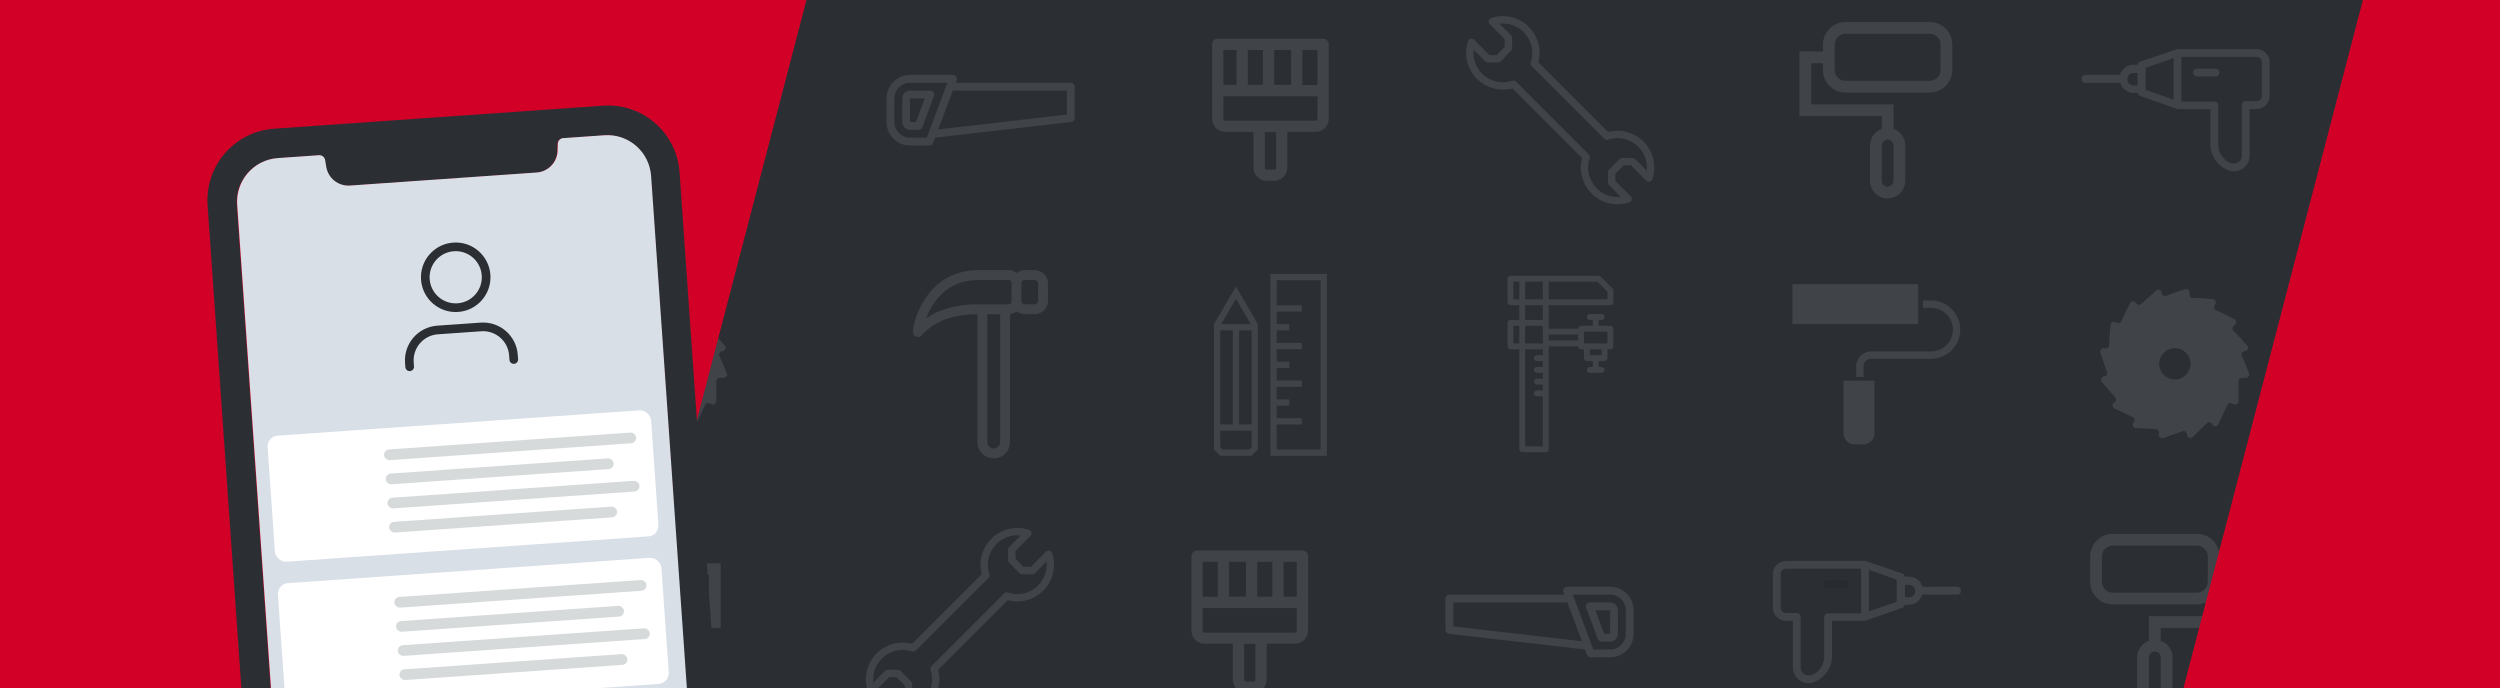 <?xml version="1.0" encoding="UTF-8"?>
<svg width="930px" height="256px" viewBox="0 0 930 256" version="1.1" xmlns="http://www.w3.org/2000/svg" xmlns:xlink="http://www.w3.org/1999/xlink">
    <!-- Generator: Sketch 62 (91390) - https://sketch.com -->
    <title>Banner - Newsletter</title>
    <desc>Created with Sketch.</desc>
    <defs>
        <filter x="-32.1%" y="-15.7%" width="164.2%" height="131.4%" filterUnits="objectBoundingBox" id="filter-1">
            <feOffset dx="26" dy="11" in="SourceAlpha" result="shadowOffsetOuter1"></feOffset>
            <feGaussianBlur stdDeviation="1.5" in="shadowOffsetOuter1" result="shadowBlurOuter1"></feGaussianBlur>
            <feColorMatrix values="0 0 0 0 0   0 0 0 0 0   0 0 0 0 0  0 0 0 0.129 0" type="matrix" in="shadowBlurOuter1" result="shadowMatrixOuter1"></feColorMatrix>
            <feMerge>
                <feMergeNode in="shadowMatrixOuter1"></feMergeNode>
                <feMergeNode in="SourceGraphic"></feMergeNode>
            </feMerge>
        </filter>
        <path d="M165.316,332.598 C165.316,341.663 157.989,349.01 148.947,349.01 L27.369,349.01 C18.327,349.01 11,341.664 11,332.598 L11,27.318 C11,18.299 18.28,11 27.275,11 L42.661,11 C43.752,11 44.672,11.844 44.781,12.938 L45.031,15.486 C45.436,19.784 49.037,23.067 53.355,23.067 L122.99,23.067 C127.292,23.067 130.909,19.784 131.314,15.486 L131.564,12.938 C131.673,11.844 132.593,11 133.684,11 L149.07,11 C158.065,11 165.345,18.299 165.345,27.318 L165.316,332.598 Z" id="path-2"></path>
        <path d="M29.295,31.324 C36.437,31.324 42.228,37.115 42.228,44.257 L42.228,44.257 L42.228,45.875 C42.228,46.765 41.506,47.486 40.616,47.486 C39.726,47.486 39.005,46.765 39.005,45.875 L39.005,45.875 L39.005,44.257 C39.005,38.894 34.657,34.547 29.295,34.547 L29.295,34.547 L13.121,34.547 C7.758,34.547 3.41,38.894 3.41,44.257 L3.41,44.257 L3.41,45.875 C3.41,46.765 2.689,47.486 1.799,47.486 C0.909,47.486 0.188,46.765 0.188,45.875 L0.188,45.875 L0.188,44.257 C0.188,37.115 5.978,31.324 13.121,31.324 L13.121,31.324 Z M21.208,0.912 C28.35,0.912 34.141,6.703 34.141,13.846 C34.141,20.988 28.35,26.779 21.208,26.779 C14.065,26.779 8.274,20.988 8.274,13.846 C8.274,6.703 14.065,0.912 21.208,0.912 Z M21.208,4.135 C15.845,4.135 11.497,8.483 11.497,13.846 C11.497,19.209 15.845,23.556 21.208,23.556 C26.57,23.556 30.918,19.209 30.918,13.846 C30.918,8.483 26.57,4.135 21.208,4.135 Z" id="path-4"></path>
    </defs>
    <g id="Banner---Newsletter" stroke="none" stroke-width="1" fill="none" fill-rule="evenodd">
        <rect fill="#2B2F34" x="0" y="0" width="930" height="256"></rect>
        <g id="Newsleter-Banner">
            <g id="NL-Banner---Hintergrund">
                <g id="Icon-Pattern" transform="translate(207, 6)" opacity="0.099">
                    <g id="Group-7" transform="translate(1, 0)" fill="#FFFFFF">
                        <g id="Group-3" transform="translate(0, 11.9)">
                            <path d="M65.043,0.35 L35.73,0.35 C35.585,0.35 35.438,0.35 35.293,0.495 L21.875,5.018 C21.293,5.162 21,5.748 20.855,6.185 L19.398,6.185 C17.065,6.185 15.023,7.79 14.293,9.978 L1.457,9.975 C0.582,9.975 0,10.557 0,11.432 C0,12.307 0.582,12.89 1.457,12.89 L14.437,12.89 C15.02,15.077 17.062,16.682 19.543,16.682 L21,16.682 C21,17.265 21.437,17.702 22.02,17.85 L35.29,22.518 C35.435,22.518 35.582,22.663 35.727,22.663 L47.977,22.663 L47.977,35.788 C47.977,40.018 50.602,43.807 54.54,45.413 C55.27,45.705 55.997,45.85 56.727,45.85 C59.935,45.85 62.56,43.225 62.56,40.018 L62.562,22.663 L65.043,22.663 C67.812,22.663 70,20.475 70,17.705 L70,5.163 C70,2.538 67.812,0.35 65.043,0.35 L65.043,0.35 Z M20.855,13.912 L19.398,13.912 C18.085,13.912 17.065,12.893 17.065,11.58 C17.065,10.268 18.085,9.248 19.398,9.248 L20.855,9.248 L20.855,13.912 Z M34.27,19.162 L23.915,15.518 L23.915,7.35 L34.27,3.705 L34.27,19.162 Z M67.082,17.705 C67.082,18.873 66.207,19.748 65.04,19.748 L61.102,19.748 C60.227,19.748 59.645,20.33 59.645,21.205 L59.645,40.018 C59.645,41.623 58.332,42.935 56.727,42.935 C56.29,42.935 55.997,42.935 55.56,42.79 C52.642,41.623 50.892,38.998 50.892,35.935 L50.892,21.353 C50.892,20.478 50.31,19.895 49.435,19.895 L37.185,19.895 L37.187,3.268 L65.043,3.268 C66.21,3.268 67.085,4.143 67.085,5.31 L67.082,17.705 Z" id="Fill-1"></path>
                        </g>
                        <path d="M176.715,94.5 L173.422,94.5 C172.211,94.5 171.095,94.886 170.218,95.526 C169.417,94.886 168.405,94.5 167.306,94.5 L156.015,94.5 C145.537,94.5 139.524,100.12 136.328,104.831 C132.789,110.043 131.6,115.717 131.6,117.505 C131.6,118.246 132.046,118.916 132.732,119.2 C132.959,119.293 133.197,119.339 133.435,119.339 C133.913,119.339 134.381,119.153 134.734,118.801 C137.476,116.058 142.557,110.98 155.594,110.874 L155.592,158.433 C155.592,161.779 158.315,164.5 161.659,164.5 C165.006,164.5 167.727,161.777 167.727,158.433 L167.73,110.852 C168.665,110.767 169.523,110.403 170.218,109.845 C171.096,110.485 172.211,110.871 173.422,110.871 L176.715,110.871 C179.542,110.871 181.842,108.782 181.842,106.214 L181.842,99.157 C181.842,96.589 179.542,94.5 176.715,94.5 L176.715,94.5 Z M164.06,158.433 C164.06,159.756 162.983,160.831 161.662,160.831 C160.338,160.831 159.264,159.754 159.264,158.433 L159.261,110.871 L164.06,110.871 L164.06,158.433 Z M167.306,107.201 L156.015,107.201 C146.273,107.201 140.301,109.81 136.522,112.432 C137.164,110.718 138.086,108.774 139.363,106.89 C143.289,101.104 148.892,98.17 156.015,98.17 L167.305,98.17 C167.849,98.17 168.292,98.613 168.292,99.157 L168.292,106.214 C168.292,106.758 167.849,107.201 167.305,107.201 L167.306,107.201 Z M178.172,106.214 C178.172,106.682 177.573,107.201 176.714,107.201 L173.422,107.201 C172.561,107.201 171.962,106.682 171.962,106.214 L171.962,99.157 C171.962,98.689 172.561,98.17 173.419,98.17 L176.712,98.17 C177.57,98.17 178.169,98.689 178.169,99.157 L178.172,106.214 Z" id="Fill-1"></path>
                        <path d="M387.48,96.92 C387.275,96.715 386.996,96.6 386.706,96.6 L353.894,96.6 C353.604,96.6 353.325,96.715 353.12,96.92 C352.915,97.125 352.8,97.404 352.8,97.694 L352.8,106.444 C352.8,106.734 352.915,107.013 353.12,107.218 C353.325,107.423 353.604,107.538 353.894,107.538 L357.175,107.538 L357.175,113.006 L353.894,113.006 C353.604,113.006 353.325,113.121 353.12,113.326 C352.915,113.531 352.8,113.81 352.8,114.1 L352.8,122.85 C352.8,123.14 352.915,123.419 353.12,123.624 C353.325,123.829 353.604,123.944 353.894,123.944 L357.175,123.944 L357.175,161.131 C357.175,161.421 357.29,161.7 357.495,161.905 C357.7,162.11 357.979,162.225 358.269,162.225 L367.019,162.225 C367.309,162.225 367.588,162.11 367.793,161.905 C367.998,161.7 368.113,161.421 368.113,161.131 L368.113,122.85 L379.05,122.85 C379.05,123.14 379.165,123.418 379.37,123.624 C379.575,123.829 379.854,123.944 380.144,123.944 L381.238,123.944 L381.238,127.225 C381.238,127.515 381.352,127.794 381.557,127.999 C381.763,128.204 382.041,128.319 382.331,128.319 L384.519,128.319 L384.519,130.506 L383.425,130.506 C382.821,130.506 382.331,130.995 382.331,131.6 C382.331,132.204 382.821,132.694 383.425,132.694 L387.8,132.694 C388.404,132.694 388.894,132.204 388.894,131.6 C388.894,130.995 388.404,130.506 387.8,130.506 L386.706,130.506 L386.706,128.319 L388.894,128.319 C389.184,128.319 389.463,128.204 389.668,127.999 C389.873,127.794 389.988,127.515 389.988,127.225 L389.988,123.944 L391.081,123.944 C391.371,123.944 391.65,123.829 391.855,123.624 C392.06,123.419 392.175,123.14 392.175,122.85 L392.175,116.287 C392.175,115.997 392.06,115.718 391.855,115.513 C391.65,115.308 391.371,115.193 391.081,115.193 L386.706,115.193 L386.706,113.006 L387.8,113.006 C388.404,113.006 388.894,112.517 388.894,111.912 C388.894,111.308 388.404,110.818 387.8,110.818 L383.425,110.818 C382.821,110.818 382.331,111.308 382.331,111.912 C382.331,112.517 382.821,113.006 383.425,113.006 L384.519,113.006 L384.519,115.193 L380.144,115.193 C379.854,115.193 379.575,115.308 379.37,115.513 C379.165,115.718 379.05,115.997 379.05,116.287 L368.113,116.287 L368.113,107.537 L391.081,107.537 C391.371,107.537 391.65,107.422 391.855,107.217 C392.06,107.012 392.175,106.733 392.175,106.443 L392.175,102.068 C392.175,101.779 392.06,101.5 391.855,101.295 L387.48,96.92 Z M365.925,121.756 L359.363,121.756 L359.363,115.193 L365.925,115.193 L365.925,121.756 Z M365.925,98.788 L365.925,105.35 L359.363,105.35 L359.363,98.788 L365.925,98.788 Z M354.988,105.35 L354.988,98.788 L357.175,98.788 L357.175,105.35 L354.988,105.35 Z M359.363,107.538 L365.925,107.538 L365.925,113.006 L359.363,113.006 L359.363,107.538 Z M354.988,121.756 L354.988,115.193 L357.175,115.193 L357.175,121.756 L354.988,121.756 Z M359.363,160.038 L359.363,123.944 L365.925,123.944 L365.925,126.132 L363.738,126.132 C363.133,126.132 362.644,126.621 362.644,127.225 C362.644,127.83 363.133,128.319 363.738,128.319 L365.925,128.319 L365.925,130.507 L363.738,130.507 C363.133,130.507 362.644,130.996 362.644,131.6 C362.644,132.205 363.133,132.694 363.738,132.694 L365.925,132.694 L365.925,134.882 L363.738,134.882 C363.133,134.882 362.644,135.371 362.644,135.975 C362.644,136.58 363.133,137.069 363.738,137.069 L365.925,137.069 L365.925,139.257 L363.738,139.257 C363.133,139.257 362.644,139.746 362.644,140.35 C362.644,140.955 363.133,141.444 363.738,141.444 L365.925,141.444 L365.925,160.038 L359.363,160.038 Z M387.8,126.131 L383.425,126.131 L383.425,123.943 L387.8,123.943 L387.8,126.131 Z M389.988,117.381 L389.988,121.756 L381.238,121.756 L381.238,117.381 L389.988,117.381 Z M379.05,118.475 L379.05,120.662 L368.113,120.662 L368.113,118.475 L379.05,118.475 Z M389.988,105.35 L368.113,105.35 L368.113,98.787 L386.252,98.787 L389.988,102.522 L389.988,105.35 Z" id="Fill-1"></path>
                        <path d="M34.766,135.17 C31.558,135.17 28.933,132.545 28.933,129.338 C28.933,126.131 31.558,123.506 34.766,123.506 C37.973,123.506 40.598,126.131 40.598,129.338 C40.598,132.545 37.973,135.17 34.766,135.17 Z M62.402,132.983 C61.598,130.795 60.723,128.608 59.629,126.494 C59.41,126.131 59.41,125.764 59.629,125.401 C59.777,125.037 60.14,124.744 60.504,124.67 L60.941,124.599 C61.379,124.526 61.745,124.162 61.89,123.724 C62.035,123.287 61.964,122.849 61.598,122.483 C60.214,120.881 58.098,118.545 56.566,117.088 C56.277,116.796 56.129,116.432 56.203,115.994 C56.277,115.631 56.495,115.264 56.785,115.045 L56.859,114.974 C57.223,114.756 57.515,114.318 57.515,113.807 C57.515,113.369 57.223,112.932 56.859,112.713 C54.89,111.693 52.047,110.233 50.152,109.432 C49.785,109.287 49.495,108.994 49.422,108.557 C49.348,108.193 49.422,107.756 49.64,107.463 L49.714,107.318 C50.004,106.952 50.078,106.443 49.859,106.006 C49.64,105.568 49.277,105.276 48.839,105.276 C46.652,105.131 43.442,104.838 41.402,104.838 C41.035,104.838 40.672,104.619 40.379,104.327 C40.16,104.037 40.089,103.599 40.16,103.233 L40.16,103.088 C40.308,102.651 40.16,102.139 39.797,101.849 C39.433,101.557 38.995,101.412 38.558,101.557 C36.515,102.213 33.453,103.233 31.558,104.037 C31.192,104.182 30.754,104.182 30.464,103.963 C30.098,103.744 29.879,103.452 29.879,103.014 L29.879,102.869 C29.808,102.432 29.515,101.994 29.078,101.849 C28.64,101.702 28.129,101.776 27.839,102.068 C26.16,103.526 23.754,105.639 22.297,107.026 C22.004,107.318 21.64,107.463 21.277,107.389 C20.91,107.318 20.547,107.099 20.328,106.807 L20.254,106.662 C20.035,106.295 19.598,106.006 19.16,106.077 C18.723,106.077 18.285,106.369 18.067,106.733 C17.047,108.702 15.66,111.619 14.859,113.443 C14.714,113.807 14.422,114.099 14.058,114.17 C13.692,114.244 13.254,114.17 12.964,113.952 L12.817,114.026 C12.453,113.733 11.942,113.662 11.504,113.881 C11.067,114.099 10.777,114.463 10.777,114.901 C10.629,117.088 10.339,120.295 10.339,122.338 C10.339,122.702 10.192,123.068 9.828,123.358 C9.535,123.577 9.098,123.651 8.734,123.577 L8.589,123.577 C8.152,123.432 7.64,123.577 7.348,123.943 C7.058,124.307 6.91,124.744 7.058,125.182 C7.714,127.224 8.734,130.358 9.464,132.255 C9.609,132.619 9.609,133.056 9.39,133.349 C9.246,133.713 8.953,133.931 8.515,134.005 L8.371,134.005 C7.933,134.076 7.496,134.369 7.348,134.806 C7.203,135.244 7.277,135.755 7.567,136.045 C8.953,137.724 11.067,140.201 12.527,141.661 C12.817,141.951 12.89,142.318 12.89,142.755 C12.817,143.119 12.598,143.483 12.308,143.701 L12.234,143.701 C11.797,143.92 11.578,144.358 11.578,144.869 C11.578,145.38 11.871,145.744 12.308,145.963 L19.015,149.17 C19.379,149.318 19.672,149.681 19.746,150.045 C19.817,150.411 19.746,150.849 19.453,151.139 L19.308,151.213 C19.015,151.576 18.942,152.088 19.16,152.525 C19.379,152.963 19.746,153.255 20.254,153.255 L27.692,153.619 C28.058,153.619 28.422,153.838 28.64,154.13 C28.859,154.42 28.933,154.858 28.859,155.224 L28.785,155.443 C28.64,155.88 28.785,156.389 29.152,156.681 C29.515,156.974 29.953,157.119 30.464,156.974 L37.536,154.42 C37.902,154.349 38.266,154.349 38.558,154.494 C38.848,154.639 39.067,155.005 39.141,155.295 L39.286,155.88 C39.36,156.318 39.723,156.681 40.161,156.826 C40.598,156.974 41.11,156.826 41.402,156.536 L46.652,151.431 C46.942,151.139 47.308,151.068 47.672,151.068 C48.036,151.139 48.402,151.358 48.547,151.65 L48.692,151.869 C48.911,152.306 49.348,152.525 49.859,152.525 C50.297,152.525 50.734,152.233 50.953,151.795 L54.234,144.724 C54.379,144.431 54.598,144.138 54.891,144.067 C55.183,143.92 55.547,143.92 55.84,144.067 L56.715,144.431 C57.078,144.576 57.59,144.576 57.879,144.286 C58.246,144.067 58.465,143.63 58.465,143.192 L58.465,135.826 C58.465,135.099 59.047,134.588 59.703,134.588 L61.161,134.588 C61.527,134.588 61.965,134.369 62.183,134.005 C62.473,133.786 62.547,133.349 62.402,132.983 L62.402,132.983 Z" id="Fill-1"></path>
                        <g id="Group-4" transform="translate(121.1, 21.7)">
                            <path d="M25.43,0.175 C25.908,0.175 26.354,0.41 26.627,0.801 C26.898,1.195 26.964,1.695 26.794,2.144 L26.437,3.092 L69.24,3.092 C70.041,3.092 70.697,3.746 70.697,4.55 L70.697,16.217 C70.697,16.958 70.145,17.582 69.412,17.667 L18.779,23.514 L18.044,25.476 C17.831,26.048 17.287,26.425 16.68,26.425 L9.387,26.425 C4.594,26.425 0.697,22.498 0.697,17.675 L0.697,8.925 C0.697,4.102 4.594,0.175 9.387,0.175 L25.43,0.175 Z M23.327,3.09 L9.39,3.09 L9.39,3.093 C6.207,3.093 3.618,5.709 3.618,8.925 L3.618,17.675 C3.618,20.896 6.207,23.507 9.39,23.507 L15.671,23.507 L16.35,21.693 C16.358,21.672 16.366,21.651 16.374,21.63 L23.327,3.09 Z M17.014,6.007 C17.492,6.007 17.938,6.243 18.211,6.634 C18.482,7.027 18.548,7.528 18.378,7.976 L14.003,19.644 C13.79,20.215 13.249,20.593 12.639,20.593 L9.39,20.593 C7.788,20.593 6.535,19.313 6.535,17.675 L6.535,8.925 C6.535,7.29 7.791,6.007 9.39,6.007 L17.014,6.007 Z M67.782,6.007 L25.344,6.007 L19.93,20.444 L67.782,14.916 L67.782,6.007 Z M14.911,8.925 L9.39,8.925 L9.45,17.675 L11.63,17.675 L14.911,8.925 Z" id="Combined-Shape"></path>
                        </g>
                        <path d="M266.932,109.9 L266.932,114.568 L271.6,114.568 L271.6,116.9 L266.932,116.9 L266.932,121.568 L276.268,121.568 L276.268,123.9 L266.932,123.9 L266.932,128.568 L271.6,128.568 L271.6,130.9 L266.932,130.9 L266.932,135.568 L276.268,135.568 L276.268,137.9 L266.932,137.9 L266.932,142.568 L271.6,142.568 L271.6,144.9 L266.932,144.9 L266.932,149.568 L276.268,149.568 L276.268,151.9 L266.932,151.9 L266.932,161.232 L283.268,161.232 L283.268,98.232 L266.932,98.232 L266.932,107.568 L276.268,107.568 L276.268,109.9 L266.932,109.9 Z M264.6,95.9 L285.6,95.9 L285.6,163.568 L264.6,163.568 L264.6,95.9 Z M243.6,161.232 L243.6,114.568 L251.768,100.568 L259.932,114.568 L259.932,161.232 L257.6,163.568 L245.932,163.568 L243.6,161.232 Z M245.932,160.3 L245.932,154.232 L257.6,154.232 L257.6,160.3 L256.668,161.232 L246.868,161.232 L245.932,160.3 Z M245.932,116.9 L250.6,116.9 L250.6,151.9 L245.932,151.9 L245.932,116.9 Z M252.932,116.9 L257.6,116.9 L257.6,151.9 L252.932,151.9 L252.932,116.9 Z M251.768,105.164 L257.25,114.568 L246.282,114.568 L251.768,105.164 Z" id="Fill-1"></path>
                        <path d="M339.093,8.416 C339.555,8.31 340.039,8.449 340.373,8.786 L346.041,14.498 L348.759,14.498 L351.75,11.397 L351.75,8.641 L346.164,2.969 C345.833,2.633 345.699,2.152 345.809,1.693 C345.918,1.233 346.254,0.864 346.7,0.714 C348.103,0.241 349.571,5.68434189e-14 351.067,5.68434189e-14 C355.518,5.68434189e-14 359.565,2.075 362.165,5.696 C364.599,9.086 365.351,13.237 364.276,17.213 L390.179,43.116 C394.155,42.041 398.311,42.793 401.702,45.229 C405.319,47.827 407.395,51.874 407.395,56.326 C407.395,57.819 407.154,59.29 406.681,60.69 C406.531,61.138 406.156,61.477 405.697,61.584 C405.237,61.69 404.751,61.551 404.417,61.215 L398.749,55.503 L396.017,55.503 L392.905,58.614 L392.905,61.346 L398.617,67.014 C398.954,67.348 399.093,67.832 398.987,68.294 C398.88,68.756 398.541,69.128 398.092,69.278 C396.69,69.751 395.221,69.992 393.728,69.992 C389.277,69.992 385.23,67.917 382.632,64.299 C380.196,60.908 379.444,56.752 380.518,52.779 L354.613,26.873 C353.462,27.18 352.275,27.338 351.072,27.338 C343.533,27.338 337.4,21.205 337.4,13.667 C337.4,12.174 337.641,10.705 338.114,9.3 C338.264,8.851 338.639,8.512 339.098,8.406 L339.093,8.416 Z M351.066,24.615 C352.261,24.615 353.437,24.424 354.561,24.046 C355.053,23.882 355.597,24.008 355.964,24.374 L383.026,51.436 C383.392,51.803 383.521,52.347 383.354,52.839 C382.216,56.213 382.761,59.815 384.847,62.715 C386.925,65.608 390.163,67.271 393.723,67.271 C394.122,67.271 394.521,67.249 394.915,67.205 L390.573,62.896 C390.316,62.639 390.168,62.289 390.168,61.925 L390.168,58.059 C390.168,57.695 390.313,57.348 390.567,57.091 L394.483,53.175 C394.74,52.918 395.087,52.776 395.451,52.776 L399.317,52.776 C399.684,52.776 400.031,52.921 400.288,53.181 L404.597,57.523 C404.641,57.129 404.663,56.73 404.663,56.331 C404.663,52.771 403.003,49.533 400.108,47.455 C397.206,45.371 393.605,44.824 390.231,45.962 C389.739,46.129 389.195,46 388.829,45.634 C388.752,45.56 361.785,18.591 361.767,18.572 C361.4,18.205 361.272,17.661 361.438,17.169 C362.576,13.795 362.032,10.196 359.951,7.295 C357.87,4.4 354.635,2.737 351.072,2.737 C350.659,2.737 350.252,2.759 349.844,2.806 L354.096,7.12 C354.348,7.378 354.49,7.722 354.49,8.08 L354.49,11.947 C354.49,12.302 354.353,12.641 354.107,12.895 L350.328,16.811 C350.071,17.079 349.716,17.23 349.344,17.23 L345.478,17.23 C345.114,17.23 344.764,17.085 344.507,16.825 L340.198,12.483 C340.154,12.876 340.132,13.276 340.132,13.675 C340.132,19.707 345.037,24.612 351.07,24.612 L351.066,24.615 Z" id="Fill-1"></path>
                        <g id="Group-4" transform="translate(458.5, 99.4)">
                            <path d="M30.803,36.189 L30.803,55.803 C30.803,58.064 28.963,59.905 26.701,59.905 L26.701,59.905 L23.393,59.905 C21.132,59.905 19.292,58.064 19.292,55.803 L19.292,55.803 L19.292,36.189 L30.803,36.189 Z M51.863,6.369 C57.843,6.369 62.71,11.233 62.71,17.216 C62.71,23.196 57.846,28.063 51.863,28.063 L51.863,28.063 L29.487,28.063 C27.981,28.063 26.753,29.291 26.753,30.797 L26.753,30.797 L26.753,34.809 L24.019,34.809 L24.019,30.797 C24.019,27.781 26.471,25.329 29.487,25.329 L29.487,25.329 L51.863,25.326 C56.337,25.326 59.976,21.686 59.976,17.213 C59.976,12.74 56.336,9.1 51.863,9.103 L51.863,9.103 L48.841,9.103 L48.841,6.369 Z M47.069,0.295 L47.069,15.17 L0.29,15.17 L0.29,0.295 L47.069,0.295 Z" id="Combined-Shape"></path>
                        </g>
                        <g id="Group-4" transform="translate(461.3, 2.1)">
                            <path d="M48.554,0.087 C53.194,0.092 56.957,3.855 56.962,8.495 L56.962,17.929 C56.957,22.569 53.195,26.332 48.554,26.337 L17.245,26.337 C12.605,26.332 8.842,22.57 8.837,17.929 L8.836,15.4 L4.462,15.4 L4.462,30.713 L35.087,30.713 L35.088,39.836 C37.636,40.738 39.462,43.169 39.462,46.025 L39.462,59.15 C39.462,62.773 36.523,65.712 32.9,65.712 C29.277,65.712 26.337,62.773 26.337,59.15 L26.337,46.025 C26.337,43.169 28.164,40.738 30.712,39.836 L30.712,35.088 L0.087,35.088 L0.087,11.025 L8.836,11.025 L8.837,8.495 C8.842,3.855 12.605,0.092 17.245,0.087 L48.554,0.087 Z M32.9,43.837 C31.691,43.837 30.712,44.816 30.712,46.025 L30.712,59.15 C30.712,60.359 31.691,61.337 32.9,61.337 C34.109,61.337 35.087,60.359 35.087,59.15 L35.087,46.025 C35.087,45.445 34.858,44.887 34.448,44.477 C34.037,44.067 33.48,43.837 32.9,43.837 Z M48.554,4.462 L17.245,4.462 C15.019,4.465 13.215,6.27 13.212,8.496 L13.212,17.93 C13.215,20.155 15.019,21.96 17.245,21.963 L48.554,21.963 C50.78,21.96 52.585,20.155 52.587,17.93 L52.587,8.496 C52.585,6.27 50.78,4.465 48.554,4.462 Z" id="Combined-Shape"></path>
                        </g>
                        <path d="M284.2,8.4 L245,8.4 C243.811,8.4 242.9,9.311 242.9,10.5 L242.9,38.15 C242.9,40.879 245.071,43.05 247.8,43.05 L258.3,43.05 L258.3,56.35 C258.3,59.079 260.471,61.25 263.2,61.25 L266,61.25 C268.729,61.25 270.9,59.079 270.9,56.35 L270.9,43.05 L281.4,43.05 C284.129,43.05 286.3,40.879 286.3,38.15 L286.3,10.5 C286.3,9.382 285.389,8.4 284.2,8.4 Z M282.1,25.621 L276.5,25.621 L276.5,12.6 L282.1,12.6 L282.1,25.621 Z M256.2,25.621 L256.2,12.6 L261.8,12.6 L261.8,25.55 L256.2,25.55 L256.2,25.621 Z M266,12.6 L272.3,12.6 L272.3,25.55 L266,25.55 L266,12.6 Z M252,12.6 L252,25.55 L247.1,25.55 L247.1,12.6 L252,12.6 Z M266,57.121 L263.2,57.121 C262.779,57.121 262.5,56.842 262.5,56.421 L262.5,43.121 L266.7,43.121 L266.7,56.421 C266.7,56.771 266.421,57.121 266,57.121 Z M282.1,38.221 C282.1,38.642 281.821,38.921 281.4,38.921 L247.8,38.921 C247.379,38.921 247.1,38.642 247.1,38.221 L247.1,29.821 L282.1,29.821 L282.1,38.221 Z" id="Fill-1"></path>
                    </g>
                    <g id="Group-7-Copy-2" transform="translate(567.3, 0)">
                        <g id="Group-3" transform="translate(0, 11.9)" fill="#FFFFFF">
                            <path d="M65.043,0.35 L35.73,0.35 C35.585,0.35 35.438,0.35 35.293,0.495 L21.875,5.018 C21.293,5.162 21,5.748 20.855,6.185 L19.398,6.185 C17.065,6.185 15.023,7.79 14.293,9.978 L1.457,9.975 C0.582,9.975 0,10.557 0,11.432 C0,12.307 0.582,12.89 1.457,12.89 L14.437,12.89 C15.02,15.077 17.062,16.682 19.543,16.682 L21,16.682 C21,17.265 21.437,17.702 22.02,17.85 L35.29,22.518 C35.435,22.518 35.582,22.663 35.727,22.663 L47.977,22.663 L47.977,35.788 C47.977,40.018 50.602,43.807 54.54,45.413 C55.27,45.705 55.997,45.85 56.727,45.85 C59.935,45.85 62.56,43.225 62.56,40.018 L62.562,22.663 L65.043,22.663 C67.812,22.663 70,20.475 70,17.705 L70,5.163 C70,2.538 67.812,0.35 65.043,0.35 L65.043,0.35 Z M20.855,13.912 L19.398,13.912 C18.085,13.912 17.065,12.893 17.065,11.58 C17.065,10.268 18.085,9.248 19.398,9.248 L20.855,9.248 L20.855,13.912 Z M34.27,19.162 L23.915,15.518 L23.915,7.35 L34.27,3.705 L34.27,19.162 Z M67.082,17.705 C67.082,18.873 66.207,19.748 65.04,19.748 L61.102,19.748 C60.227,19.748 59.645,20.33 59.645,21.205 L59.645,40.018 C59.645,41.623 58.332,42.935 56.727,42.935 C56.29,42.935 55.997,42.935 55.56,42.79 C52.642,41.623 50.892,38.998 50.892,35.935 L50.892,21.353 C50.892,20.478 50.31,19.895 49.435,19.895 L37.185,19.895 L37.187,3.268 L65.043,3.268 C66.21,3.268 67.085,4.143 67.085,5.31 L67.082,17.705 Z" id="Fill-1"></path>
                            <path d="M49.875,7.643 L43.02,7.643 C42.145,7.643 41.562,8.225 41.562,9.1 C41.562,9.975 42.145,10.557 43.02,10.557 L49.875,10.557 C50.75,10.557 51.332,9.975 51.332,9.1 C51.332,8.225 50.75,7.643 49.875,7.643 Z" id="Fill-2"></path>
                        </g>
                        <path d="M176.715,94.5 L173.422,94.5 C172.211,94.5 171.095,94.886 170.218,95.526 C169.417,94.886 168.405,94.5 167.306,94.5 L156.015,94.5 C145.537,94.5 139.524,100.12 136.328,104.831 C132.789,110.043 131.6,115.717 131.6,117.505 C131.6,118.246 132.046,118.916 132.732,119.2 C132.959,119.293 133.197,119.339 133.435,119.339 C133.913,119.339 134.381,119.153 134.734,118.801 C137.476,116.058 142.557,110.98 155.594,110.874 L155.592,158.433 C155.592,161.779 158.315,164.5 161.659,164.5 C165.006,164.5 167.727,161.777 167.727,158.433 L167.73,110.852 C168.665,110.767 169.523,110.403 170.218,109.845 C171.096,110.485 172.211,110.871 173.422,110.871 L176.715,110.871 C179.542,110.871 181.842,108.782 181.842,106.214 L181.842,99.157 C181.842,96.589 179.542,94.5 176.715,94.5 L176.715,94.5 Z M164.06,158.433 C164.06,159.756 162.983,160.831 161.662,160.831 C160.338,160.831 159.264,159.754 159.264,158.433 L159.261,110.871 L164.06,110.871 L164.06,158.433 Z M167.306,107.201 L156.015,107.201 C146.273,107.201 140.301,109.81 136.522,112.432 C137.164,110.718 138.086,108.774 139.363,106.89 C143.289,101.104 148.892,98.17 156.015,98.17 L167.305,98.17 C167.849,98.17 168.292,98.613 168.292,99.157 L168.292,106.214 C168.292,106.758 167.849,107.201 167.305,107.201 L167.306,107.201 Z M178.172,106.214 C178.172,106.682 177.573,107.201 176.714,107.201 L173.422,107.201 C172.561,107.201 171.962,106.682 171.962,106.214 L171.962,99.157 C171.962,98.689 172.561,98.17 173.419,98.17 L176.712,98.17 C177.57,98.17 178.169,98.689 178.169,99.157 L178.172,106.214 Z" id="Fill-1" fill="#000000"></path>
                        <path d="M34.766,135.17 C31.558,135.17 28.933,132.545 28.933,129.338 C28.933,126.131 31.558,123.506 34.766,123.506 C37.973,123.506 40.598,126.131 40.598,129.338 C40.598,132.545 37.973,135.17 34.766,135.17 Z M62.402,132.983 C61.598,130.795 60.723,128.608 59.629,126.494 C59.41,126.131 59.41,125.764 59.629,125.401 C59.777,125.037 60.14,124.744 60.504,124.67 L60.941,124.599 C61.379,124.526 61.745,124.162 61.89,123.724 C62.035,123.287 61.964,122.849 61.598,122.483 C60.214,120.881 58.098,118.545 56.566,117.088 C56.277,116.796 56.129,116.432 56.203,115.994 C56.277,115.631 56.495,115.264 56.785,115.045 L56.859,114.974 C57.223,114.756 57.515,114.318 57.515,113.807 C57.515,113.369 57.223,112.932 56.859,112.713 C54.89,111.693 52.047,110.233 50.152,109.432 C49.785,109.287 49.495,108.994 49.422,108.557 C49.348,108.193 49.422,107.756 49.64,107.463 L49.714,107.318 C50.004,106.952 50.078,106.443 49.859,106.006 C49.64,105.568 49.277,105.276 48.839,105.276 C46.652,105.131 43.442,104.838 41.402,104.838 C41.035,104.838 40.672,104.619 40.379,104.327 C40.16,104.037 40.089,103.599 40.16,103.233 L40.16,103.088 C40.308,102.651 40.16,102.139 39.797,101.849 C39.433,101.557 38.995,101.412 38.558,101.557 C36.515,102.213 33.453,103.233 31.558,104.037 C31.192,104.182 30.754,104.182 30.464,103.963 C30.098,103.744 29.879,103.452 29.879,103.014 L29.879,102.869 C29.808,102.432 29.515,101.994 29.078,101.849 C28.64,101.702 28.129,101.776 27.839,102.068 C26.16,103.526 23.754,105.639 22.297,107.026 C22.004,107.318 21.64,107.463 21.277,107.389 C20.91,107.318 20.547,107.099 20.328,106.807 L20.254,106.662 C20.035,106.295 19.598,106.006 19.16,106.077 C18.723,106.077 18.285,106.369 18.067,106.733 C17.047,108.702 15.66,111.619 14.859,113.443 C14.714,113.807 14.422,114.099 14.058,114.17 C13.692,114.244 13.254,114.17 12.964,113.952 L12.817,114.026 C12.453,113.733 11.942,113.662 11.504,113.881 C11.067,114.099 10.777,114.463 10.777,114.901 C10.629,117.088 10.339,120.295 10.339,122.338 C10.339,122.702 10.192,123.068 9.828,123.358 C9.535,123.577 9.098,123.651 8.734,123.577 L8.589,123.577 C8.152,123.432 7.64,123.577 7.348,123.943 C7.058,124.307 6.91,124.744 7.058,125.182 C7.714,127.224 8.734,130.358 9.464,132.255 C9.609,132.619 9.609,133.056 9.39,133.349 C9.246,133.713 8.953,133.931 8.515,134.005 L8.371,134.005 C7.933,134.076 7.496,134.369 7.348,134.806 C7.203,135.244 7.277,135.755 7.567,136.045 C8.953,137.724 11.067,140.201 12.527,141.661 C12.817,141.951 12.89,142.318 12.89,142.755 C12.817,143.119 12.598,143.483 12.308,143.701 L12.234,143.701 C11.797,143.92 11.578,144.358 11.578,144.869 C11.578,145.38 11.871,145.744 12.308,145.963 L19.015,149.17 C19.379,149.318 19.672,149.681 19.746,150.045 C19.817,150.411 19.746,150.849 19.453,151.139 L19.308,151.213 C19.015,151.576 18.942,152.088 19.16,152.525 C19.379,152.963 19.746,153.255 20.254,153.255 L27.692,153.619 C28.058,153.619 28.422,153.838 28.64,154.13 C28.859,154.42 28.933,154.858 28.859,155.224 L28.785,155.443 C28.64,155.88 28.785,156.389 29.152,156.681 C29.515,156.974 29.953,157.119 30.464,156.974 L37.536,154.42 C37.902,154.349 38.266,154.349 38.558,154.494 C38.848,154.639 39.067,155.005 39.141,155.295 L39.286,155.88 C39.36,156.318 39.723,156.681 40.161,156.826 C40.598,156.974 41.11,156.826 41.402,156.536 L46.652,151.431 C46.942,151.139 47.308,151.068 47.672,151.068 C48.036,151.139 48.402,151.358 48.547,151.65 L48.692,151.869 C48.911,152.306 49.348,152.525 49.859,152.525 C50.297,152.525 50.734,152.233 50.953,151.795 L54.234,144.724 C54.379,144.431 54.598,144.138 54.891,144.067 C55.183,143.92 55.547,143.92 55.84,144.067 L56.715,144.431 C57.078,144.576 57.59,144.576 57.879,144.286 C58.246,144.067 58.465,143.63 58.465,143.192 L58.465,135.826 C58.465,135.099 59.047,134.588 59.703,134.588 L61.161,134.588 C61.527,134.588 61.965,134.369 62.183,134.005 C62.473,133.786 62.547,133.349 62.402,132.983 L62.402,132.983 Z" id="Fill-1" fill="#FFFFFF"></path>
                        <g id="Group-4" transform="translate(121.1, 21.7)" fill="#000000">
                            <path d="M17.727,23.625 C16.997,23.625 16.365,23.075 16.28,22.337 C16.187,21.539 16.762,20.814 17.56,20.718 L67.782,14.916 L67.782,6.007 L24.336,6.007 C23.532,6.007 22.879,5.354 22.879,4.55 C22.879,3.746 23.532,3.092 24.336,3.092 L69.24,3.092 C70.041,3.092 70.697,3.746 70.697,4.55 L70.697,16.217 C70.697,16.958 70.145,17.582 69.412,17.667 L17.899,23.617 C17.841,23.622 17.781,23.625 17.727,23.625 L17.727,23.625 Z" id="Fill-1"></path>
                            <path d="M16.68,26.425 L9.387,26.425 C4.594,26.425 0.697,22.498 0.697,17.675 L0.697,8.925 C0.697,4.102 4.594,0.175 9.387,0.175 L25.43,0.175 C25.908,0.175 26.354,0.41 26.627,0.801 C26.898,1.195 26.964,1.695 26.794,2.144 L18.044,25.476 C17.831,26.048 17.287,26.425 16.68,26.425 L16.68,26.425 Z M9.39,3.093 C6.207,3.093 3.618,5.709 3.618,8.925 L3.618,17.675 C3.618,20.896 6.207,23.507 9.39,23.507 L15.671,23.507 L23.327,3.09 L9.39,3.09 L9.39,3.093 Z" id="Fill-2"></path>
                            <path d="M12.638,20.593 L9.39,20.593 C7.788,20.593 6.535,19.313 6.535,17.675 L6.535,8.925 C6.535,7.29 7.791,6.007 9.39,6.007 L17.014,6.007 C17.492,6.007 17.938,6.243 18.211,6.634 C18.482,7.027 18.548,7.528 18.378,7.976 L14.003,19.644 C13.79,20.215 13.249,20.593 12.639,20.593 L12.638,20.593 Z M9.39,8.925 L9.45,17.675 L11.63,17.675 L14.911,8.925 L9.39,8.925 Z" id="Fill-3"></path>
                        </g>
                    </g>
                    <g id="Group-7-Copy" transform="translate(261.5, 275.9) scale(-1, 1) translate(-261.5, -275.9) translate(0.5, 190.4)">
                        <g id="Group-3" transform="translate(0, 11.9)">
                            <path d="M65.043,0.35 L35.73,0.35 C35.585,0.35 35.438,0.35 35.293,0.495 L21.875,5.018 C21.293,5.162 21,5.748 20.855,6.185 L19.398,6.185 C17.065,6.185 15.023,7.79 14.293,9.978 L1.457,9.975 C0.582,9.975 0,10.557 0,11.432 C0,12.307 0.582,12.89 1.457,12.89 L14.437,12.89 C15.02,15.077 17.062,16.682 19.543,16.682 L21,16.682 C21,17.265 21.437,17.702 22.02,17.85 L35.29,22.518 C35.435,22.518 35.582,22.663 35.727,22.663 L47.977,22.663 L47.977,35.788 C47.977,40.018 50.602,43.807 54.54,45.413 C55.27,45.705 55.997,45.85 56.727,45.85 C59.935,45.85 62.56,43.225 62.56,40.018 L62.562,22.663 L65.043,22.663 C67.812,22.663 70,20.475 70,17.705 L70,5.163 C70,2.538 67.812,0.35 65.043,0.35 L65.043,0.35 Z M20.855,13.912 L19.398,13.912 C18.085,13.912 17.065,12.893 17.065,11.58 C17.065,10.268 18.085,9.248 19.398,9.248 L20.855,9.248 L20.855,13.912 Z M34.27,19.162 L23.915,15.518 L23.915,7.35 L34.27,3.705 L34.27,19.162 Z M67.082,17.705 C67.082,18.873 66.207,19.748 65.04,19.748 L61.102,19.748 C60.227,19.748 59.645,20.33 59.645,21.205 L59.645,40.018 C59.645,41.623 58.332,42.935 56.727,42.935 C56.29,42.935 55.997,42.935 55.56,42.79 C52.642,41.623 50.892,38.998 50.892,35.935 L50.892,21.353 C50.892,20.478 50.31,19.895 49.435,19.895 L37.185,19.895 L37.187,3.268 L65.043,3.268 C66.21,3.268 67.085,4.143 67.085,5.31 L67.082,17.705 Z" id="Fill-1" fill="#FFFFFF"></path>
                            <path d="M49.875,7.643 L43.02,7.643 C42.145,7.643 41.562,8.225 41.562,9.1 C41.562,9.975 42.145,10.557 43.02,10.557 L49.875,10.557 C50.75,10.557 51.332,9.975 51.332,9.1 C51.332,8.225 50.75,7.643 49.875,7.643 Z" id="Fill-2" fill="#000000"></path>
                        </g>
                        <g id="Group-4" transform="translate(121.1, 21.7)" fill="#FFFFFF">
                            <path d="M25.43,0.175 C25.908,0.175 26.354,0.41 26.627,0.801 C26.898,1.195 26.964,1.695 26.794,2.144 L26.437,3.092 L69.24,3.092 C70.041,3.092 70.697,3.746 70.697,4.55 L70.697,16.217 C70.697,16.958 70.145,17.582 69.412,17.667 L18.779,23.514 L18.044,25.476 C17.831,26.048 17.287,26.425 16.68,26.425 L9.387,26.425 C4.594,26.425 0.697,22.498 0.697,17.675 L0.697,8.925 C0.697,4.102 4.594,0.175 9.387,0.175 L25.43,0.175 Z M23.327,3.09 L9.39,3.09 L9.39,3.093 C6.207,3.093 3.618,5.709 3.618,8.925 L3.618,17.675 C3.618,20.896 6.207,23.507 9.39,23.507 L15.671,23.507 L16.35,21.693 C16.358,21.672 16.366,21.651 16.374,21.63 L23.327,3.09 Z M17.014,6.007 C17.492,6.007 17.938,6.243 18.211,6.634 C18.482,7.027 18.548,7.528 18.378,7.976 L14.003,19.644 C13.79,20.215 13.249,20.593 12.639,20.593 L9.39,20.593 C7.788,20.593 6.535,19.313 6.535,17.675 L6.535,8.925 C6.535,7.29 7.791,6.007 9.39,6.007 L17.014,6.007 Z M67.782,6.007 L25.344,6.007 L19.93,20.444 L67.782,14.916 L67.782,6.007 Z M14.911,8.925 L9.39,8.925 L9.45,17.675 L11.63,17.675 L14.911,8.925 Z" id="Combined-Shape"></path>
                        </g>
                        <path d="M339.093,8.416 C339.555,8.31 340.039,8.449 340.373,8.786 L346.041,14.498 L348.759,14.498 L351.75,11.397 L351.75,8.641 L346.164,2.969 C345.833,2.633 345.699,2.152 345.809,1.693 C345.918,1.233 346.254,0.864 346.7,0.714 C348.103,0.241 349.571,5.68434189e-14 351.067,5.68434189e-14 C355.518,5.68434189e-14 359.565,2.075 362.165,5.696 C364.599,9.086 365.351,13.237 364.276,17.213 L390.179,43.116 C394.155,42.041 398.311,42.793 401.702,45.229 C405.319,47.827 407.395,51.874 407.395,56.326 C407.395,57.819 407.154,59.29 406.681,60.69 C406.531,61.138 406.156,61.477 405.697,61.584 C405.237,61.69 404.751,61.551 404.417,61.215 L398.749,55.503 L396.017,55.503 L392.905,58.614 L392.905,61.346 L398.617,67.014 C398.954,67.348 399.093,67.832 398.987,68.294 C398.88,68.756 398.541,69.128 398.092,69.278 C396.69,69.751 395.221,69.992 393.728,69.992 C389.277,69.992 385.23,67.917 382.632,64.299 C380.196,60.908 379.444,56.752 380.518,52.779 L354.613,26.873 C353.462,27.18 352.275,27.338 351.072,27.338 C343.533,27.338 337.4,21.205 337.4,13.667 C337.4,12.174 337.641,10.705 338.114,9.3 C338.264,8.851 338.639,8.512 339.098,8.406 L339.093,8.416 Z M351.066,24.615 C352.261,24.615 353.437,24.424 354.561,24.046 C355.053,23.882 355.597,24.008 355.964,24.374 L383.026,51.436 C383.392,51.803 383.521,52.347 383.354,52.839 C382.216,56.213 382.761,59.815 384.847,62.715 C386.925,65.608 390.163,67.271 393.723,67.271 C394.122,67.271 394.521,67.249 394.915,67.205 L390.573,62.896 C390.316,62.639 390.168,62.289 390.168,61.925 L390.168,58.059 C390.168,57.695 390.313,57.348 390.567,57.091 L394.483,53.175 C394.74,52.918 395.087,52.776 395.451,52.776 L399.317,52.776 C399.684,52.776 400.031,52.921 400.288,53.181 L404.597,57.523 C404.641,57.129 404.663,56.73 404.663,56.331 C404.663,52.771 403.003,49.533 400.108,47.455 C397.206,45.371 393.605,44.824 390.231,45.962 C389.739,46.129 389.195,46 388.829,45.634 C388.752,45.56 361.785,18.591 361.767,18.572 C361.4,18.205 361.272,17.661 361.438,17.169 C362.576,13.795 362.032,10.196 359.951,7.295 C357.87,4.4 354.635,2.737 351.072,2.737 C350.659,2.737 350.252,2.759 349.844,2.806 L354.096,7.12 C354.348,7.378 354.49,7.722 354.49,8.08 L354.49,11.947 C354.49,12.302 354.353,12.641 354.107,12.895 L350.328,16.811 C350.071,17.079 349.716,17.23 349.344,17.23 L345.478,17.23 C345.114,17.23 344.764,17.085 344.507,16.825 L340.198,12.483 C340.154,12.876 340.132,13.276 340.132,13.675 C340.132,19.707 345.037,24.612 351.07,24.612 L351.066,24.615 Z" id="Fill-1" fill="#FFFFFF"></path>
                        <g id="Group-4" transform="translate(461.3, 2.1)" fill="#FFFFFF">
                            <path d="M48.554,0.087 C53.194,0.092 56.957,3.855 56.962,8.495 L56.962,17.929 C56.957,22.569 53.195,26.332 48.554,26.337 L17.245,26.337 C12.605,26.332 8.842,22.57 8.837,17.929 L8.836,15.4 L4.462,15.4 L4.462,30.713 L35.087,30.713 L35.088,39.836 C37.636,40.738 39.462,43.169 39.462,46.025 L39.462,59.15 C39.462,62.773 36.523,65.712 32.9,65.712 C29.277,65.712 26.337,62.773 26.337,59.15 L26.337,46.025 C26.337,43.169 28.164,40.738 30.712,39.836 L30.712,35.088 L0.087,35.088 L0.087,11.025 L8.836,11.025 L8.837,8.495 C8.842,3.855 12.605,0.092 17.245,0.087 L48.554,0.087 Z M32.9,43.837 C31.691,43.837 30.712,44.816 30.712,46.025 L30.712,59.15 C30.712,60.359 31.691,61.337 32.9,61.337 C34.109,61.337 35.087,60.359 35.087,59.15 L35.087,46.025 C35.087,45.445 34.858,44.887 34.448,44.477 C34.037,44.067 33.48,43.837 32.9,43.837 Z M48.554,4.462 L17.245,4.462 C15.019,4.465 13.215,6.27 13.212,8.496 L13.212,17.93 C13.215,20.155 15.019,21.96 17.245,21.963 L48.554,21.963 C50.78,21.96 52.585,20.155 52.587,17.93 L52.587,8.496 C52.585,6.27 50.78,4.465 48.554,4.462 Z" id="Combined-Shape"></path>
                        </g>
                        <path d="M284.2,8.4 L245,8.4 C243.811,8.4 242.9,9.311 242.9,10.5 L242.9,38.15 C242.9,40.879 245.071,43.05 247.8,43.05 L258.3,43.05 L258.3,56.35 C258.3,59.079 260.471,61.25 263.2,61.25 L266,61.25 C268.729,61.25 270.9,59.079 270.9,56.35 L270.9,43.05 L281.4,43.05 C284.129,43.05 286.3,40.879 286.3,38.15 L286.3,10.5 C286.3,9.382 285.389,8.4 284.2,8.4 Z M282.1,25.621 L276.5,25.621 L276.5,12.6 L282.1,12.6 L282.1,25.621 Z M256.2,25.621 L256.2,12.6 L261.8,12.6 L261.8,25.55 L256.2,25.55 L256.2,25.621 Z M266,12.6 L272.3,12.6 L272.3,25.55 L266,25.55 L266,12.6 Z M252,12.6 L252,25.55 L247.1,25.55 L247.1,12.6 L252,12.6 Z M266,57.121 L263.2,57.121 C262.779,57.121 262.5,56.842 262.5,56.421 L262.5,43.121 L266.7,43.121 L266.7,56.421 C266.7,56.771 266.421,57.121 266,57.121 Z M282.1,38.221 C282.1,38.642 281.821,38.921 281.4,38.921 L247.8,38.921 C247.379,38.921 247.1,38.642 247.1,38.221 L247.1,29.821 L282.1,29.821 L282.1,38.221 Z" id="Fill-1" fill="#FFFFFF"></path>
                    </g>
                    <g id="Group-7-Copy-3" transform="translate(827.8, 275.9) scale(-1, 1) translate(-827.8, -275.9) translate(566.8, 190.4)">
                        <path d="M339.093,8.416 C339.555,8.31 340.039,8.449 340.373,8.786 L346.041,14.498 L348.759,14.498 L351.75,11.397 L351.75,8.641 L346.164,2.969 C345.833,2.633 345.699,2.152 345.809,1.693 C345.918,1.233 346.254,0.864 346.7,0.714 C348.103,0.241 349.571,5.68434189e-14 351.067,5.68434189e-14 C355.518,5.68434189e-14 359.565,2.075 362.165,5.696 C364.599,9.086 365.351,13.237 364.276,17.213 L390.179,43.116 C394.155,42.041 398.311,42.793 401.702,45.229 C405.319,47.827 407.395,51.874 407.395,56.326 C407.395,57.819 407.154,59.29 406.681,60.69 C406.531,61.138 406.156,61.477 405.697,61.584 C405.237,61.69 404.751,61.551 404.417,61.215 L398.749,55.503 L396.017,55.503 L392.905,58.614 L392.905,61.346 L398.617,67.014 C398.954,67.348 399.093,67.832 398.987,68.294 C398.88,68.756 398.541,69.128 398.092,69.278 C396.69,69.751 395.221,69.992 393.728,69.992 C389.277,69.992 385.23,67.917 382.632,64.299 C380.196,60.908 379.444,56.752 380.518,52.779 L354.613,26.873 C353.462,27.18 352.275,27.338 351.072,27.338 C343.533,27.338 337.4,21.205 337.4,13.667 C337.4,12.174 337.641,10.705 338.114,9.3 C338.264,8.851 338.639,8.512 339.098,8.406 L339.093,8.416 Z M351.066,24.615 C352.261,24.615 353.437,24.424 354.561,24.046 C355.053,23.882 355.597,24.008 355.964,24.374 L383.026,51.436 C383.392,51.803 383.521,52.347 383.354,52.839 C382.216,56.213 382.761,59.815 384.847,62.715 C386.925,65.608 390.163,67.271 393.723,67.271 C394.122,67.271 394.521,67.249 394.915,67.205 L390.573,62.896 C390.316,62.639 390.168,62.289 390.168,61.925 L390.168,58.059 C390.168,57.695 390.313,57.348 390.567,57.091 L394.483,53.175 C394.74,52.918 395.087,52.776 395.451,52.776 L399.317,52.776 C399.684,52.776 400.031,52.921 400.288,53.181 L404.597,57.523 C404.641,57.129 404.663,56.73 404.663,56.331 C404.663,52.771 403.003,49.533 400.108,47.455 C397.206,45.371 393.605,44.824 390.231,45.962 C389.739,46.129 389.195,46 388.829,45.634 C388.752,45.56 361.785,18.591 361.767,18.572 C361.4,18.205 361.272,17.661 361.438,17.169 C362.576,13.795 362.032,10.196 359.951,7.295 C357.87,4.4 354.635,2.737 351.072,2.737 C350.659,2.737 350.252,2.759 349.844,2.806 L354.096,7.12 C354.348,7.378 354.49,7.722 354.49,8.08 L354.49,11.947 C354.49,12.302 354.353,12.641 354.107,12.895 L350.328,16.811 C350.071,17.079 349.716,17.23 349.344,17.23 L345.478,17.23 C345.114,17.23 344.764,17.085 344.507,16.825 L340.198,12.483 C340.154,12.876 340.132,13.276 340.132,13.675 C340.132,19.707 345.037,24.612 351.07,24.612 L351.066,24.615 Z" id="Fill-1" fill="#000000"></path>
                        <g id="Group-4" transform="translate(461.3, 2.1)" fill="#FFFFFF">
                            <path d="M48.554,0.087 C53.194,0.092 56.957,3.855 56.962,8.495 L56.962,17.929 C56.957,22.569 53.195,26.332 48.554,26.337 L17.245,26.337 C12.605,26.332 8.842,22.57 8.837,17.929 L8.836,15.4 L4.462,15.4 L4.462,30.713 L35.087,30.713 L35.088,39.836 C37.636,40.738 39.462,43.169 39.462,46.025 L39.462,59.15 C39.462,62.773 36.523,65.712 32.9,65.712 C29.277,65.712 26.337,62.773 26.337,59.15 L26.337,46.025 C26.337,43.169 28.164,40.738 30.712,39.836 L30.712,35.088 L0.087,35.088 L0.087,11.025 L8.836,11.025 L8.837,8.495 C8.842,3.855 12.605,0.092 17.245,0.087 L48.554,0.087 Z M32.9,43.837 C31.691,43.837 30.712,44.816 30.712,46.025 L30.712,59.15 C30.712,60.359 31.691,61.337 32.9,61.337 C34.109,61.337 35.087,60.359 35.087,59.15 L35.087,46.025 C35.087,45.445 34.858,44.887 34.448,44.477 C34.037,44.067 33.48,43.837 32.9,43.837 Z M48.554,4.462 L17.245,4.462 C15.019,4.465 13.215,6.27 13.212,8.496 L13.212,17.93 C13.215,20.155 15.019,21.96 17.245,21.963 L48.554,21.963 C50.78,21.96 52.585,20.155 52.587,17.93 L52.587,8.496 C52.585,6.27 50.78,4.465 48.554,4.462 Z" id="Combined-Shape"></path>
                        </g>
                    </g>
                </g>
                <path d="M930,0 L930,395 L776,395 L879,0 L930,0 Z M300,0 L197,395 L0,395 L0,0 L300,0 Z" id="Combined-Shape" fill="#D20026"></path>
                <g id="Mobile-Illiustration" filter="url(#filter-1)" transform="translate(149, 214) rotate(-4) translate(-149, -214) translate(61, 34)">
                    <path d="M149.374,0 L26.626,0 C11.926,0 0,11.957 0,26.697 L0,332.225 C0,347.558 12.393,360 27.702,360 L148.298,360 C163.591,360 176,347.574 176,332.225 L176,26.697 C176,11.942 164.09,0 149.374,0 Z M165.165,332.665 C165.165,341.731 157.839,349.077 148.797,349.077 L27.218,349.077 C18.177,349.077 10.85,341.731 10.85,332.665 L10.85,27.386 C10.85,18.367 18.13,11.067 27.124,11.067 L42.511,11.067 C43.602,11.067 44.522,11.912 44.631,13.006 L44.88,15.553 C45.286,19.852 48.887,23.134 53.205,23.134 L122.84,23.134 C127.142,23.134 130.759,19.852 131.164,15.553 L131.413,13.006 C131.523,11.912 132.442,11.067 133.533,11.067 L148.92,11.067 C157.915,11.067 165.195,18.367 165.195,27.386 L165.165,332.665 Z" id="Fill-1" fill="#2B2F34"></path>
                    <mask id="mask-3" fill="white">
                        <use xlink:href="#path-2"></use>
                    </mask>
                    <use id="Path" fill="#D9DFE7" xlink:href="#path-2"></use>
                    <g id="Icon-/-🤓-/-181818" mask="url(#mask-3)">
                        <g transform="translate(69, 46)">
                            <mask id="mask-5" fill="white">
                                <use xlink:href="#path-4"></use>
                            </mask>
                            <use id="Combined-Shape" stroke="none" fill="#2B2F34" fill-rule="evenodd" xlink:href="#path-4"></use>
                        </g>
                    </g>
                    <g id="Group-22" mask="url(#mask-3)">
                        <g transform="translate(16, 114)">
                            <rect id="Rectangle" fill="#FFFFFF" x="0" y="0" width="143" height="47" rx="4"></rect>
                            <rect id="Rectangle" fill="#D7DADB" x="43" y="8" width="94" height="4" rx="2"></rect>
                            <rect id="Rectangle-Copy-13" fill="#D7DADB" x="43" y="17" width="85" height="4" rx="2"></rect>
                            <rect id="Rectangle-Copy-14" fill="#D7DADB" x="43" y="26" width="94" height="4" rx="2"></rect>
                            <rect id="Rectangle-Copy-16" fill="#D7DADB" x="43" y="35" width="85" height="4" rx="2"></rect>
                        </g>
                    </g>
                    <g id="Group-22-Copy" mask="url(#mask-3)">
                        <g transform="translate(16, 169)">
                            <rect id="Rectangle" fill="#FFFFFF" x="0" y="0" width="143" height="47" rx="4"></rect>
                            <rect id="Rectangle" fill="#D7DADB" x="43" y="8" width="94" height="4" rx="2"></rect>
                            <rect id="Rectangle-Copy-13" fill="#D7DADB" x="43" y="17" width="85" height="4" rx="2"></rect>
                            <rect id="Rectangle-Copy-14" fill="#D7DADB" x="43" y="26" width="94" height="4" rx="2"></rect>
                            <rect id="Rectangle-Copy-16" fill="#D7DADB" x="43" y="35" width="85" height="4" rx="2"></rect>
                        </g>
                    </g>
                    <g id="Group-22-Copy-3" mask="url(#mask-3)" fill="#FFFFFF">
                        <g transform="translate(16, 224)" id="Rectangle">
                            <rect x="0" y="0" width="143" height="47" rx="4"></rect>
                        </g>
                    </g>
                </g>
            </g>
        </g>
    </g>
</svg>